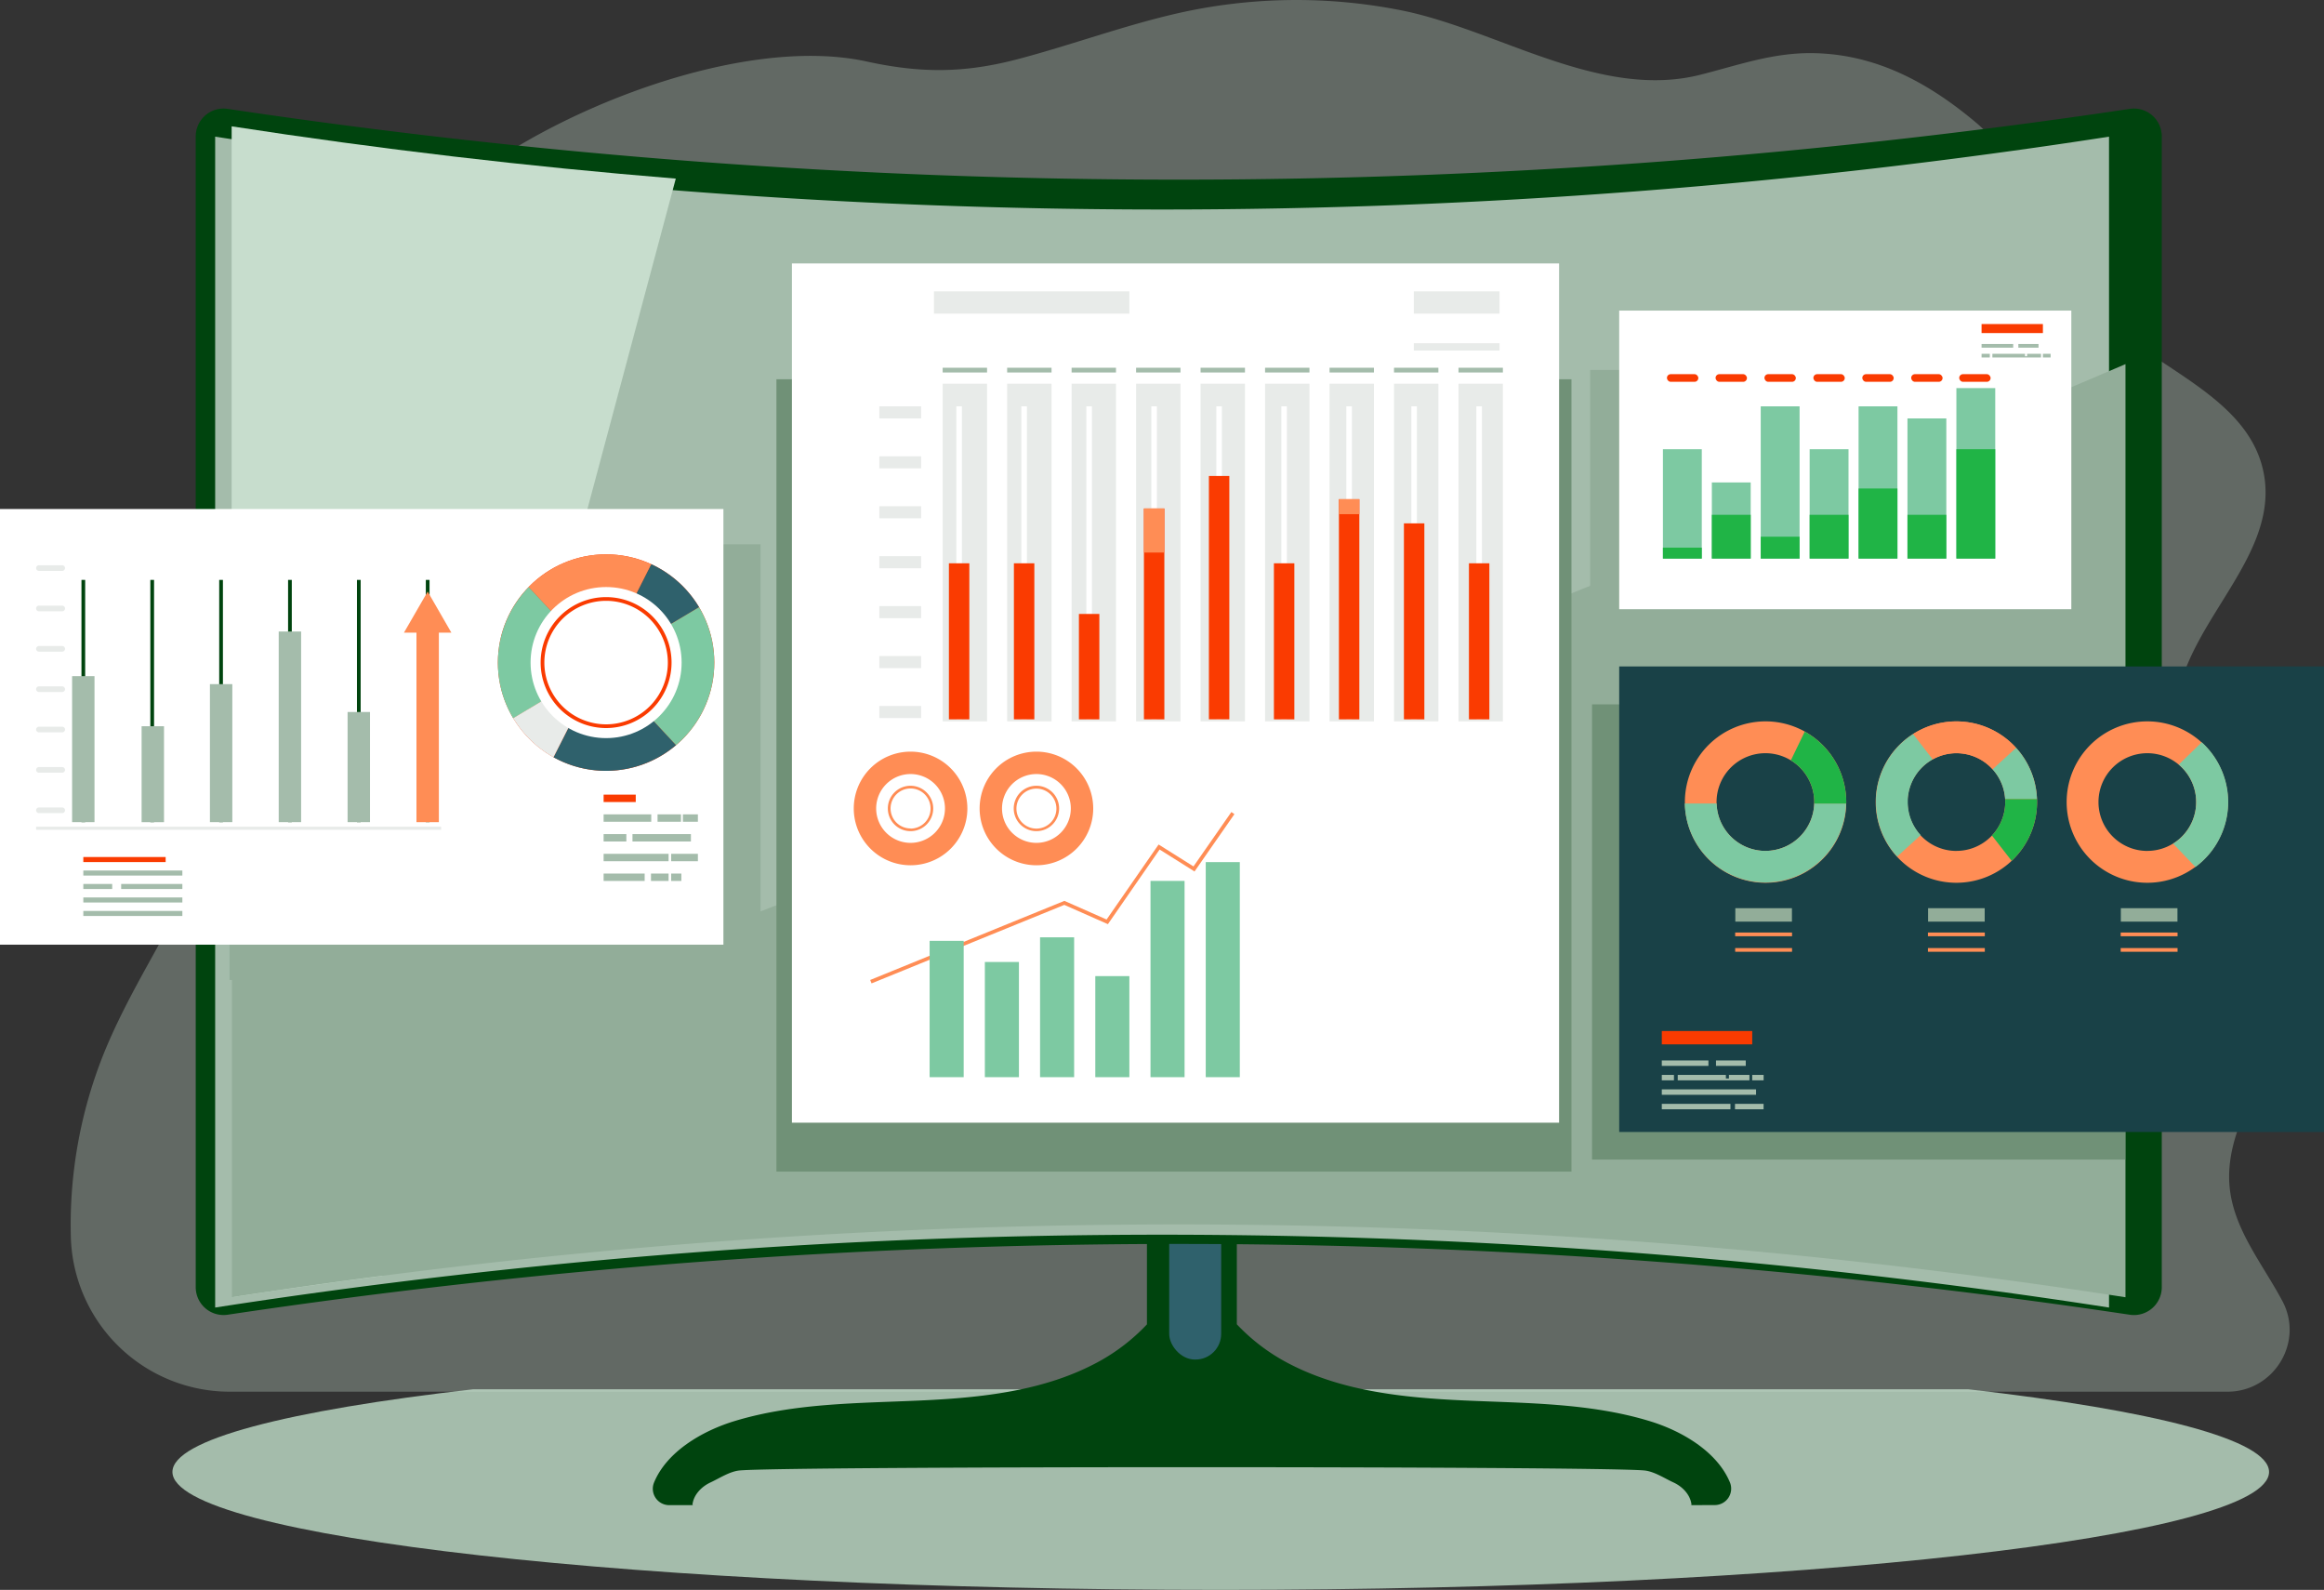 <svg xmlns="http://www.w3.org/2000/svg" viewBox="0 0 625.61 427.89"><rect x="0" y="0" width="625.61" height="427.89" fill="#333333" stroke="none"/><defs><style>.cls-1{fill:#a4bcab;}.cls-2{opacity:0.32;}.cls-3{fill:#c7ddcd;}.cls-4{fill:#00440e;}.cls-5{fill:#2f616c;}.cls-6{fill:#92ad99;}.cls-7{fill:#709177;}.cls-8{fill:#194147;}.cls-9{fill:#ff8d55;}.cls-10{fill:#7dc9a2;}.cls-11{fill:#20b446;}.cls-12{fill:#fa3b01;}.cls-13{fill:#fff;}.cls-14{fill:#e8ebe9;}</style></defs><g id="Layer_2" data-name="Layer 2"><g id="OBJECTS"><path class="cls-1" d="M529.8,373.89H127.42c-50.09,5.72-81,13.58-81,22.25,0,17.53,126.35,31.75,282.2,31.75s282.2-14.22,282.2-31.75C610.81,387.47,579.89,379.61,529.8,373.89Z"/><g class="cls-2"><path class="cls-3" d="M599.61,374.55c12.49,0,20.67-13.29,14.83-24.34l-.12-.22c-5.25-9.81-12.8-18.91-14.06-30-2.38-21,18.75-38.84,17.87-60-1-25.23-32.32-41.47-32.43-66.72-.11-23.64,27.68-41.89,23.81-65.21-3.47-20.89-28.71-28.48-44-43-15-14.22-17.75-38.78-33.62-52.1-12.56-10.55-26.51-18.22-43.29-18.65-11-.28-20.24,3.11-30.68,5.76C431,27,403.51,8.24,377.86,2.91a144.86,144.86,0,0,0-61.31.77C302.19,7,288.33,12.13,274.09,15.89c-14.48,3.82-26.19,3.85-40.79.66-34.1-7.44-86.5,14-110.5,34.5C96.2,73.78,95,103.11,82.44,136c-12.15,31.85-15.27,66.84-29.23,97.92-7.69,17.13-18.54,32.73-25.5,50.19a123.76,123.76,0,0,0-8.64,48.79A42.83,42.83,0,0,0,62,374.55Z"/></g><path class="cls-4" d="M461.58,405.06a4.42,4.42,0,0,0,4.15-6c-3.38-8.3-12.9-14-22-16.7-15.94-4.78-32.86-4.7-49.49-5.45s-33.75-2.52-48.35-10.5a52.52,52.52,0,0,1-12.94-10V256.38H308.75V356.43a52.47,52.47,0,0,1-12.93,10c-14.61,8-31.73,9.75-48.36,10.5s-33.54.67-49.48,5.45c-9.06,2.71-18.58,8.4-21.95,16.7a4.41,4.41,0,0,0,4.14,6h6.58l-.35-.06c.27-2.69,2.41-4.91,4.86-6.05s5.22-3,7.91-3.23c13.26-1.17,230.15-1.17,243.41,0,2.7.24,5.45,2.1,7.91,3.23s4.59,3.36,4.86,6.05l-.35.06Z"/><rect class="cls-5" x="314.74" y="322.9" width="14" height="43" rx="6.93"/><path class="cls-4" d="M573.29,353.83a1730,1730,0,0,0-512,0,7.49,7.49,0,0,1-8.6-7.4V36.69a7.49,7.49,0,0,1,8.6-7.39,1730,1730,0,0,0,512.05,0,7.49,7.49,0,0,1,8.6,7.39V346.43A7.49,7.49,0,0,1,573.29,353.83Z"/><path class="cls-1" d="M567.74,351.9a1667,1667,0,0,0-509.82,0V36.78a1667,1667,0,0,0,509.82,0Z"/><rect class="cls-6" x="428.07" y="99.57" width="120.5" height="71"/><path class="cls-3" d="M62.36,34V349.13q20.27-3.13,40.56-5.74l79-295.32Q122,43.2,62.36,34Z"/><path class="cls-6" d="M148.12,261a92.77,92.77,0,0,1-41.88-6.44C86.76,246.12,75.29,229,62.36,213.66V349.13a1667,1667,0,0,1,509.81,0V98c-122.54,52.32-244.53,99.82-369.28,148C184.64,253.52,167.45,260,148.12,261Z"/><rect class="cls-7" x="209.01" y="102.07" width="214.02" height="213.24"/><rect class="cls-6" x="61.79" y="146.49" width="142.95" height="117.25"/><rect class="cls-7" x="428.57" y="189.57" width="143.5" height="122.5"/><rect class="cls-8" x="435.88" y="179.36" width="189.72" height="125.29"/><path class="cls-9" d="M475.25,194.14A21.72,21.72,0,1,0,497,215.86,21.72,21.72,0,0,0,475.25,194.14Zm0,34.87a13.15,13.15,0,1,1,13.14-13.15A13.15,13.15,0,0,1,475.25,229Z"/><path class="cls-10" d="M475.25,229a13.14,13.14,0,0,1-13.14-12.75h-8.57a21.71,21.71,0,0,0,43.41,0h-8.57A13.14,13.14,0,0,1,475.25,229Z"/><path class="cls-11" d="M485.83,196.9l-3.74,7.73a13.13,13.13,0,0,1,6.3,11.23c0,.14,0,.27,0,.4H497c0-.13,0-.26,0-.4A21.71,21.71,0,0,0,485.83,196.9Z"/><path class="cls-9" d="M526.65,194.14a21.72,21.72,0,1,0,21.72,21.72A21.72,21.72,0,0,0,526.65,194.14Zm0,34.87a13.15,13.15,0,1,1,13.15-13.15A13.15,13.15,0,0,1,526.65,229Z"/><path class="cls-9" d="M526.65,202.71a13.08,13.08,0,0,1,9.74,4.34l6.33-5.78A21.68,21.68,0,0,0,515,197.56l5.31,6.82A13,13,0,0,1,526.65,202.71Z"/><path class="cls-10" d="M548.34,215.06a21.61,21.61,0,0,0-5.62-13.79l-6.33,5.78a13,13,0,0,1,3.38,8Z"/><path class="cls-10" d="M520.27,204.38,515,197.56a21.72,21.72,0,0,0-10,17.5c0,.27,0,.53,0,.8a21.59,21.59,0,0,0,5.71,14.67l6.33-5.77a13.08,13.08,0,0,1-3.47-8.9c0-.27,0-.53,0-.8A13.13,13.13,0,0,1,520.27,204.38Z"/><path class="cls-11" d="M548.37,215.86c0-.27,0-.53,0-.8h-8.57c0,.27,0,.53,0,.8a13.08,13.08,0,0,1-3.58,9l5.3,6.81A21.66,21.66,0,0,0,548.37,215.86Z"/><path class="cls-9" d="M578.05,194.14a21.72,21.72,0,1,0,21.72,21.72A21.73,21.73,0,0,0,578.05,194.14Zm0,34.87a13.15,13.15,0,1,1,13.15-13.15A13.15,13.15,0,0,1,578.05,229Z"/><path class="cls-10" d="M591.2,215.86A13.13,13.13,0,0,1,585,227.05l6,6.29a21.72,21.72,0,0,0,1.7-33.57l-6.19,6A13.11,13.11,0,0,1,591.2,215.86Z"/><rect class="cls-12" x="447.35" y="277.48" width="24.34" height="3.59"/><rect class="cls-1" x="447.35" y="285.4" width="12.55" height="1.46"/><rect class="cls-1" x="461.94" y="285.4" width="8.01" height="1.46"/><polygon class="cls-1" points="465.42 289.29 465.42 290.26 464.6 290.26 464.6 289.29 451.64 289.29 451.64 290.75 470.94 290.75 470.94 289.29 465.42 289.29"/><rect class="cls-1" x="447.35" y="289.29" width="3.27" height="1.46"/><rect class="cls-1" x="471.69" y="289.29" width="3.07" height="1.46"/><rect class="cls-1" x="447.35" y="293.18" width="25.37" height="1.46"/><rect class="cls-1" x="447.35" y="297.08" width="18.48" height="1.46"/><rect class="cls-1" x="467.05" y="297.08" width="7.7" height="1.46"/><rect class="cls-6" x="467.14" y="244.42" width="15.24" height="3.62"/><rect class="cls-9" x="467.1" y="250.97" width="15.31" height="1"/><rect class="cls-9" x="467.1" y="255.15" width="15.31" height="1"/><rect class="cls-6" x="519.03" y="244.42" width="15.24" height="3.62"/><rect class="cls-9" x="518.99" y="250.97" width="15.31" height="1"/><rect class="cls-9" x="518.99" y="255.15" width="15.31" height="1"/><rect class="cls-6" x="570.92" y="244.42" width="15.24" height="3.62"/><rect class="cls-9" x="570.88" y="250.97" width="15.31" height="1"/><rect class="cls-9" x="570.88" y="255.15" width="15.31" height="1"/><rect class="cls-13" x="213.18" y="70.9" width="206.52" height="231.25"/><rect class="cls-14" x="251.42" y="78.41" width="52.6" height="6"/><rect class="cls-14" x="380.6" y="78.41" width="23.07" height="6"/><rect class="cls-14" x="380.6" y="92.37" width="23.07" height="1.98"/><path class="cls-9" d="M245.12,202.29a15.29,15.29,0,1,0,15.29,15.29A15.3,15.3,0,0,0,245.12,202.29Zm0,24.55a9.26,9.26,0,1,1,9.26-9.26A9.27,9.27,0,0,1,245.12,226.84Z"/><path class="cls-9" d="M245.12,211.47a6.11,6.11,0,1,0,6.1,6.11A6.12,6.12,0,0,0,245.12,211.47Zm0,11.49a5.38,5.38,0,1,1,5.38-5.38A5.38,5.38,0,0,1,245.12,223Z"/><path class="cls-9" d="M279,202.29a15.29,15.29,0,1,0,15.29,15.29A15.3,15.3,0,0,0,279,202.29Zm0,24.55a9.26,9.26,0,1,1,9.26-9.26A9.27,9.27,0,0,1,279,226.84Z"/><path class="cls-9" d="M279,211.47a6.11,6.11,0,1,0,6.11,6.11A6.11,6.11,0,0,0,279,211.47ZM279,223a5.38,5.38,0,1,1,5.38-5.38A5.38,5.38,0,0,1,279,223Z"/><polygon class="cls-9" points="234.62 264.66 234.25 263.74 286.53 242.45 297.89 247.47 311.89 227.28 321.28 233.18 331.48 218.54 332.3 219.11 321.56 234.54 312.16 228.63 298.24 248.72 286.51 243.53 234.62 264.66"/><rect class="cls-10" x="250.25" y="253.21" width="9.17" height="36.69"/><rect class="cls-10" x="265.12" y="258.9" width="9.17" height="31"/><rect class="cls-10" x="279.98" y="252.26" width="9.17" height="37.64"/><rect class="cls-10" x="294.85" y="262.7" width="9.17" height="27.2"/><rect class="cls-10" x="309.71" y="237.08" width="9.17" height="52.82"/><rect class="cls-10" x="324.58" y="232.02" width="9.17" height="57.88"/><rect class="cls-14" x="253.76" y="103.27" width="11.95" height="90.87"/><rect class="cls-14" x="271.12" y="103.27" width="11.95" height="90.87"/><rect class="cls-14" x="288.47" y="103.27" width="11.95" height="90.87"/><rect class="cls-14" x="305.83" y="103.27" width="11.95" height="90.87"/><rect class="cls-14" x="323.19" y="103.27" width="11.95" height="90.87"/><rect class="cls-14" x="340.55" y="103.27" width="11.95" height="90.87"/><rect class="cls-14" x="357.91" y="103.27" width="11.95" height="90.87"/><rect class="cls-14" x="375.26" y="103.27" width="11.95" height="90.87"/><rect class="cls-14" x="392.62" y="103.27" width="11.95" height="90.87"/><rect class="cls-13" x="257.44" y="109.36" width="1.5" height="84.24"/><rect class="cls-13" x="274.94" y="109.36" width="1.5" height="84.24"/><rect class="cls-13" x="292.44" y="109.36" width="1.5" height="84.24"/><rect class="cls-13" x="309.93" y="109.36" width="1.5" height="84.24"/><rect class="cls-13" x="327.43" y="109.36" width="1.5" height="84.24"/><rect class="cls-13" x="344.93" y="109.36" width="1.5" height="84.24"/><rect class="cls-13" x="362.43" y="109.36" width="1.5" height="84.24"/><rect class="cls-13" x="379.93" y="109.36" width="1.5" height="84.24"/><rect class="cls-13" x="397.43" y="109.36" width="1.5" height="84.24"/><rect class="cls-12" x="255.44" y="151.6" width="5.5" height="42"/><rect class="cls-12" x="272.94" y="151.6" width="5.5" height="42"/><rect class="cls-12" x="290.44" y="165.23" width="5.5" height="28.37"/><rect class="cls-12" x="307.94" y="136.85" width="5.5" height="56.75"/><rect class="cls-9" x="307.94" y="136.85" width="5.5" height="11.86"/><rect class="cls-12" x="325.43" y="128.1" width="5.5" height="65.49"/><rect class="cls-12" x="342.93" y="151.6" width="5.5" height="42"/><rect class="cls-12" x="360.43" y="134.35" width="5.5" height="59.25"/><rect class="cls-9" x="360.43" y="134.35" width="5.5" height="4.03"/><rect class="cls-12" x="377.93" y="140.85" width="5.5" height="52.75"/><rect class="cls-12" x="395.43" y="151.6" width="5.5" height="42"/><rect class="cls-14" x="236.72" y="190" width="11.24" height="3.25"/><rect class="cls-14" x="236.72" y="176.56" width="11.24" height="3.25"/><rect class="cls-14" x="236.72" y="163.12" width="11.24" height="3.25"/><rect class="cls-14" x="236.72" y="149.68" width="11.24" height="3.25"/><rect class="cls-14" x="236.72" y="136.24" width="11.24" height="3.25"/><rect class="cls-14" x="236.72" y="122.8" width="11.24" height="3.25"/><rect class="cls-14" x="236.72" y="109.36" width="11.24" height="3.25"/><rect class="cls-1" x="253.76" y="98.97" width="11.95" height="1.28"/><rect class="cls-1" x="271.12" y="98.97" width="11.95" height="1.28"/><rect class="cls-1" x="288.47" y="98.97" width="11.95" height="1.28"/><rect class="cls-1" x="305.83" y="98.97" width="11.95" height="1.28"/><rect class="cls-1" x="323.19" y="98.97" width="11.95" height="1.28"/><rect class="cls-1" x="340.55" y="98.97" width="11.95" height="1.28"/><rect class="cls-1" x="357.91" y="98.97" width="11.95" height="1.28"/><rect class="cls-1" x="375.26" y="98.97" width="11.95" height="1.28"/><rect class="cls-1" x="392.62" y="98.97" width="11.95" height="1.28"/><rect class="cls-13" y="136.99" width="194.74" height="117.25"/><circle class="cls-12" cx="163.16" cy="178.32" r="29.13"/><path class="cls-9" d="M163.05,149.19A29,29,0,0,0,142.34,158l19.38,20.8,13.62-26.9A29,29,0,0,0,163.05,149.19Z"/><path class="cls-5" d="M188.19,163.42a29.28,29.28,0,0,0-12.85-11.57l-13.62,26.9.28.3Z"/><path class="cls-10" d="M142.34,158a29.14,29.14,0,0,0-4.18,35.33l23.22-13.86.34-.67Z"/><polygon class="cls-12" points="161.72 178.75 161.38 179.42 162 179.05 161.72 178.75"/><path class="cls-5" d="M182,200.53l-20-21.48-.62.37L149,203.8a29.15,29.15,0,0,0,33-3.27Z"/><path class="cls-14" d="M138.16,193.28A29.26,29.26,0,0,0,149,203.8l12.35-24.38Z"/><path class="cls-10" d="M188.19,163.42,162,179.05l20,21.48a29.13,29.13,0,0,0,6.18-37.11Z"/><circle class="cls-13" cx="163.16" cy="178.32" r="20.33"/><path class="cls-12" d="M163.16,195.94a17.62,17.62,0,1,1,17.62-17.62A17.63,17.63,0,0,1,163.16,195.94Zm0-34.24a16.62,16.62,0,1,0,16.62,16.62A16.64,16.64,0,0,0,163.16,161.7Z"/><rect class="cls-12" x="162.49" y="213.86" width="8.65" height="1.99"/><rect class="cls-1" x="162.49" y="219.17" width="12.82" height="1.99"/><rect class="cls-1" x="177.01" y="219.17" width="6.31" height="1.99"/><rect class="cls-1" x="183.83" y="219.17" width="4.04" height="1.99"/><rect class="cls-1" x="162.49" y="224.48" width="6.12" height="1.99"/><rect class="cls-1" x="170.26" y="224.48" width="15.73" height="1.99"/><rect class="cls-1" x="180.67" y="229.79" width="7.2" height="1.99"/><rect class="cls-1" x="162.49" y="229.79" width="17.49" height="1.99"/><rect class="cls-1" x="162.49" y="235.1" width="11.05" height="1.99"/><rect class="cls-1" x="175.24" y="235.1" width="4.74" height="1.99"/><rect class="cls-1" x="180.67" y="235.1" width="2.75" height="1.99"/><rect class="cls-12" x="22.43" y="230.65" width="22.16" height="1.36"/><rect class="cls-1" x="22.43" y="234.28" width="26.66" height="1.36"/><rect class="cls-1" x="32.62" y="237.9" width="16.47" height="1.36"/><rect class="cls-1" x="22.43" y="237.9" width="7.77" height="1.36"/><rect class="cls-1" x="22.43" y="241.53" width="26.66" height="1.36"/><rect class="cls-1" x="22.43" y="245.16" width="26.66" height="1.36"/><rect class="cls-4" x="21.93" y="156.07" width="1" height="65.19"/><rect class="cls-4" x="40.47" y="156.07" width="1" height="65.19"/><rect class="cls-4" x="59.01" y="156.07" width="1" height="65.19"/><rect class="cls-4" x="77.55" y="156.07" width="1" height="65.19"/><rect class="cls-4" x="96.09" y="156.07" width="1" height="65.19"/><rect class="cls-4" x="114.63" y="156.07" width="1" height="65.19"/><rect class="cls-1" x="19.41" y="181.97" width="6.03" height="39.29"/><rect class="cls-1" x="38.12" y="195.45" width="6.03" height="25.82"/><rect class="cls-1" x="56.51" y="184.12" width="6.03" height="37.14"/><rect class="cls-1" x="75.03" y="169.96" width="6.03" height="51.3"/><rect class="cls-1" x="93.57" y="191.62" width="6.03" height="29.64"/><rect class="cls-14" x="9.72" y="222.49" width="109.03" height="0.83"/><polygon class="cls-9" points="121.51 170.27 115.13 159.21 108.74 170.27 112.11 170.27 112.11 221.26 118.14 221.26 118.14 170.27 121.51 170.27"/><path class="cls-14" d="M17.51,218.07a.77.77,0,0,1-.77.76H10.48a.76.76,0,0,1-.76-.76h0a.76.76,0,0,1,.76-.76h6.26a.77.77,0,0,1,.77.76Z"/><path class="cls-14" d="M17.51,207.2a.77.77,0,0,1-.77.76H10.48a.76.76,0,0,1-.76-.76h0a.76.76,0,0,1,.76-.76h6.26a.77.77,0,0,1,.77.76Z"/><path class="cls-14" d="M17.51,196.34a.77.77,0,0,1-.77.76H10.48a.76.76,0,0,1-.76-.76h0a.76.76,0,0,1,.76-.76h6.26a.77.77,0,0,1,.77.76Z"/><path class="cls-14" d="M17.51,185.48a.77.77,0,0,1-.77.76H10.48a.76.76,0,0,1-.76-.76h0a.76.76,0,0,1,.76-.76h6.26a.77.77,0,0,1,.77.76Z"/><path class="cls-14" d="M17.51,174.62a.77.77,0,0,1-.77.76H10.48a.76.76,0,0,1-.76-.76h0a.76.76,0,0,1,.76-.76h6.26a.77.77,0,0,1,.77.76Z"/><path class="cls-14" d="M17.51,163.75a.77.77,0,0,1-.77.76H10.48a.76.76,0,0,1-.76-.76h0a.76.76,0,0,1,.76-.76h6.26a.77.77,0,0,1,.77.76Z"/><path class="cls-14" d="M17.51,152.89a.77.77,0,0,1-.77.76H10.48a.76.76,0,0,1-.76-.76h0a.76.76,0,0,1,.76-.76h6.26a.77.77,0,0,1,.77.76Z"/><rect class="cls-13" x="435.88" y="83.59" width="121.71" height="80.37"/><rect class="cls-10" x="447.65" y="120.9" width="10.46" height="29.43"/><rect class="cls-10" x="460.82" y="129.84" width="10.46" height="20.49"/><rect class="cls-10" x="473.98" y="109.36" width="10.46" height="40.98"/><rect class="cls-10" x="487.15" y="120.9" width="10.46" height="29.43"/><rect class="cls-10" x="500.32" y="109.36" width="10.46" height="40.98"/><rect class="cls-10" x="513.48" y="112.61" width="10.46" height="37.72"/><rect class="cls-10" x="526.65" y="104.45" width="10.46" height="45.88"/><rect class="cls-11" x="447.65" y="147.39" width="10.46" height="2.95"/><rect class="cls-11" x="460.82" y="138.55" width="10.46" height="11.78"/><rect class="cls-11" x="473.98" y="144.44" width="10.46" height="5.89"/><rect class="cls-11" x="487.15" y="138.55" width="10.46" height="11.78"/><rect class="cls-11" x="500.32" y="131.47" width="10.46" height="18.86"/><rect class="cls-11" x="513.48" y="138.55" width="10.46" height="11.78"/><rect class="cls-11" x="526.65" y="120.9" width="10.46" height="29.43"/><rect class="cls-12" x="533.43" y="87.21" width="16.51" height="2.43"/><rect class="cls-1" x="533.43" y="92.58" width="8.51" height="0.99"/><rect class="cls-1" x="543.33" y="92.58" width="5.43" height="0.99"/><polygon class="cls-1" points="545.68 95.22 545.68 95.88 545.13 95.88 545.13 95.22 536.34 95.22 536.34 96.21 549.43 96.21 549.43 95.22 545.68 95.22"/><rect class="cls-1" x="533.43" y="95.22" width="2.22" height="0.99"/><rect class="cls-1" x="549.94" y="95.22" width="2.08" height="0.99"/><rect class="cls-12" x="448.73" y="100.7" width="8.45" height="2.06" rx="1.02"/><rect class="cls-12" x="461.82" y="100.7" width="8.45" height="2.06" rx="1.02"/><rect class="cls-12" x="474.98" y="100.7" width="8.45" height="2.06" rx="1.02"/><rect class="cls-12" x="488.15" y="100.7" width="8.45" height="2.06" rx="1.02"/><rect class="cls-12" x="501.32" y="100.7" width="8.45" height="2.06" rx="1.02"/><rect class="cls-12" x="514.48" y="100.7" width="8.45" height="2.06" rx="1.02"/><rect class="cls-12" x="527.41" y="100.7" width="8.45" height="2.06" rx="1.02"/></g></g></svg>